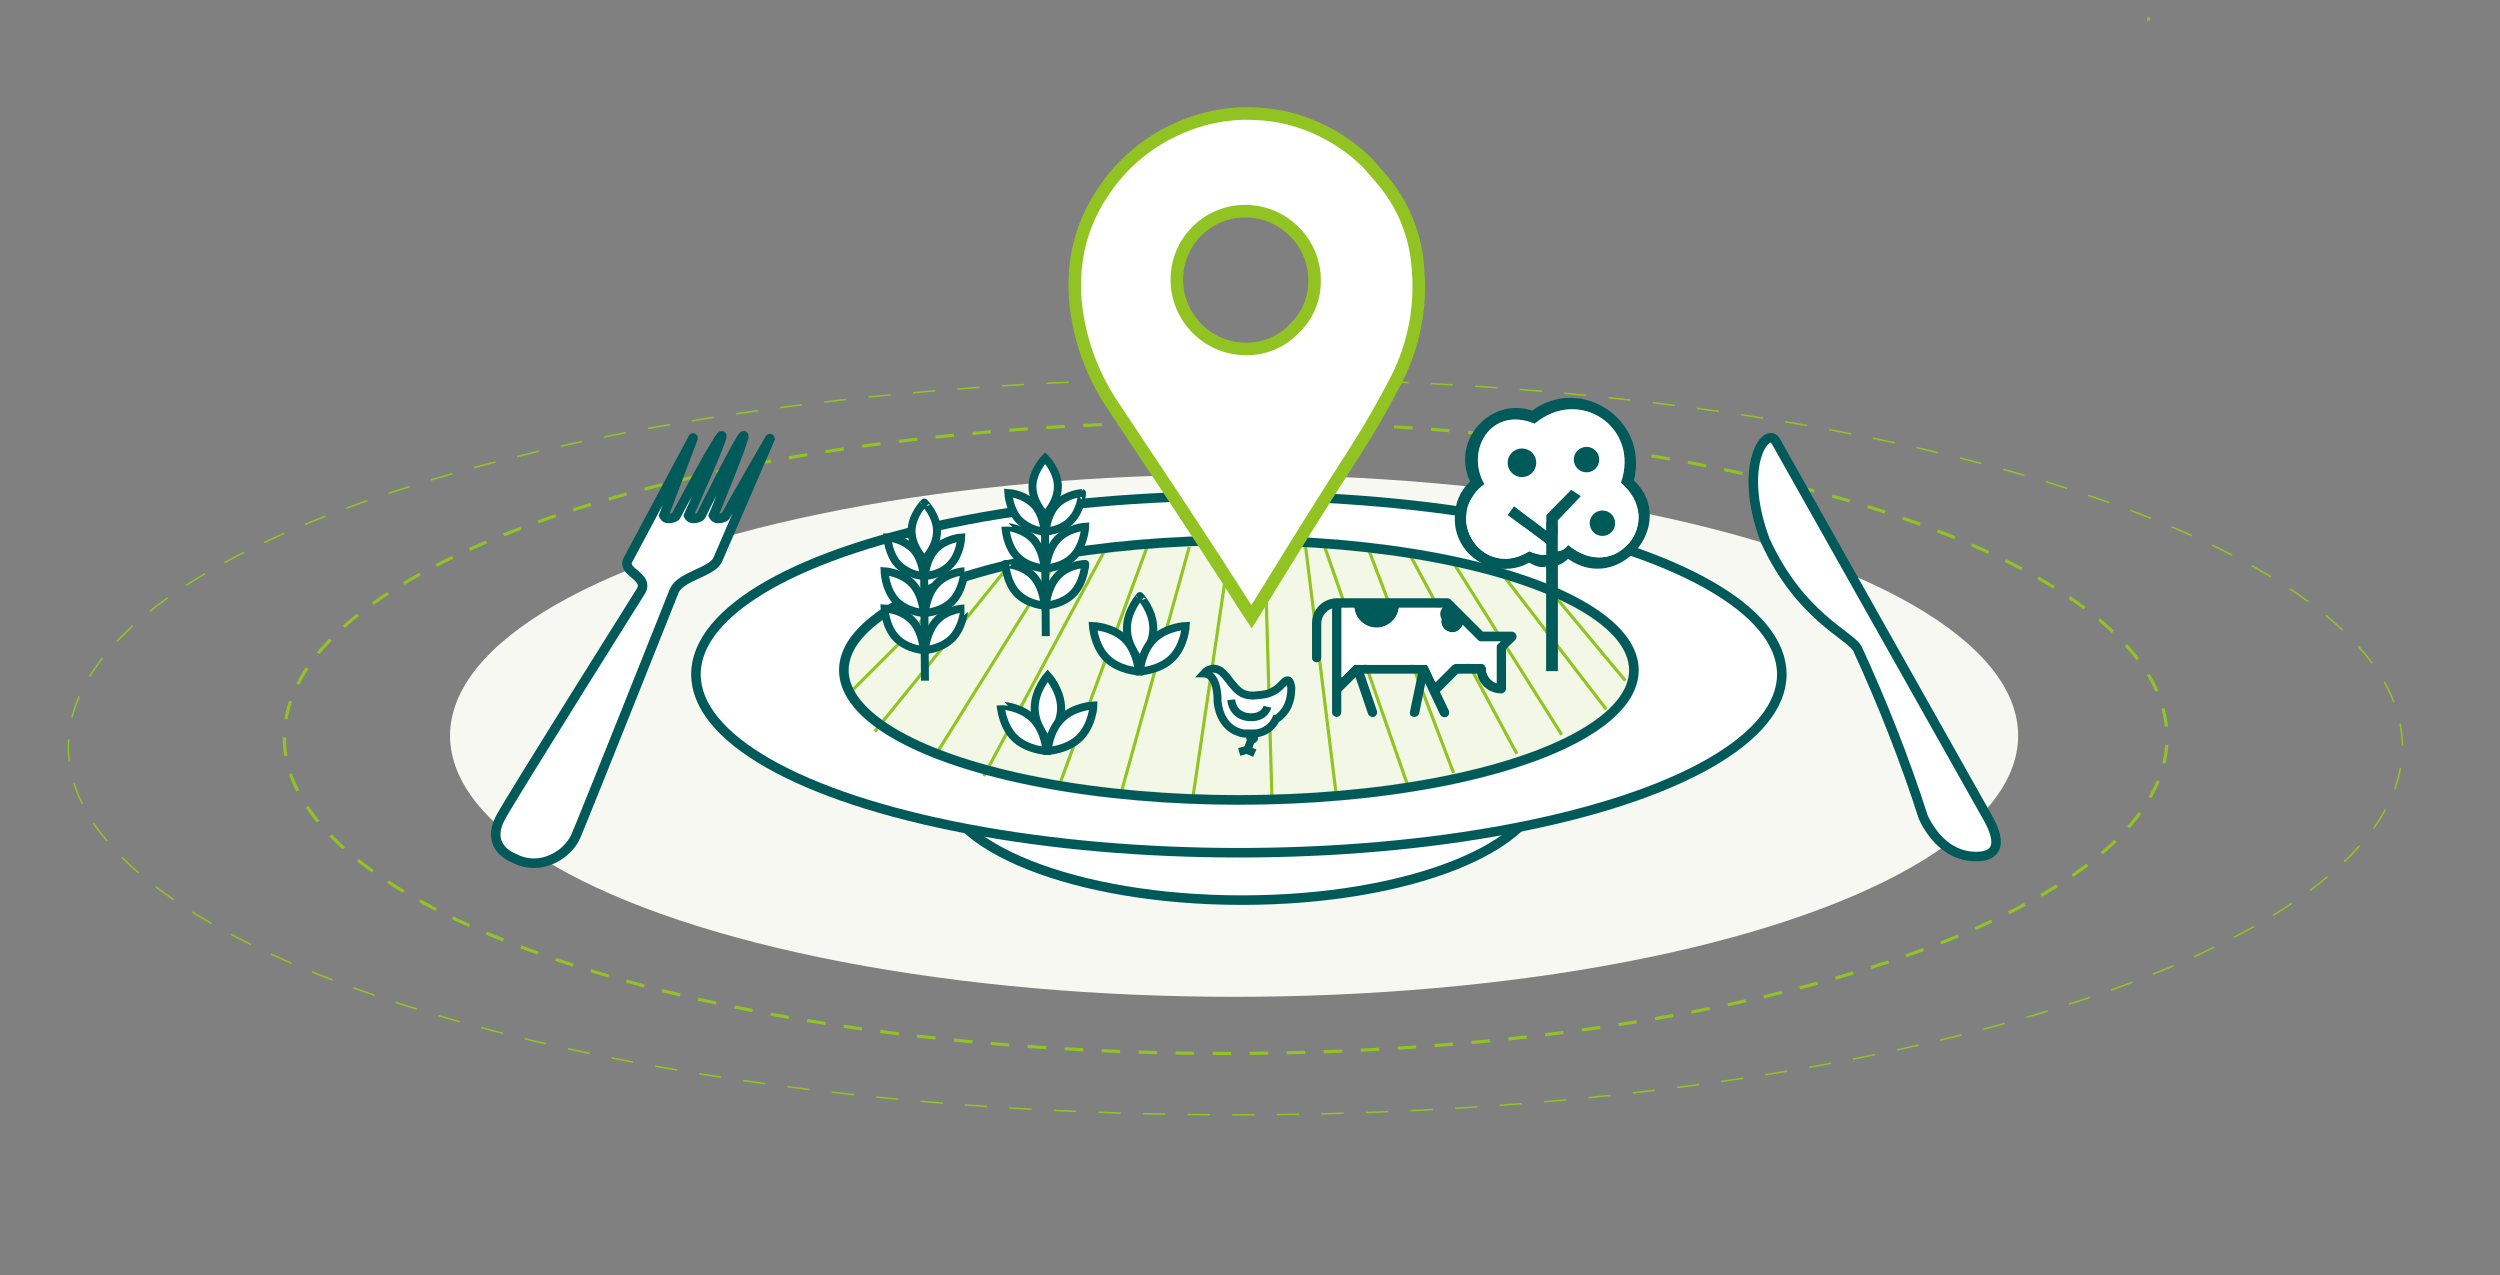 <?xml version="1.0" encoding="utf-8"?>
<!-- Generator: Adobe Illustrator 23.0.4, SVG Export Plug-In . SVG Version: 6.00 Build 0)  -->
<svg version="1.1" id="Calque_1" xmlns="http://www.w3.org/2000/svg" xmlns:xlink="http://www.w3.org/1999/xlink" x="0px" y="0px"
	 viewBox="0 0 786 401" style="enable-background:new 0 0 786 401;" xml:space="preserve">
<rect x="0" y="0" width="786" height="401" fill="#808080" stroke="none"/>
<style type="text/css">
	.st0{fill:#F8F8F3;}
	.st1{fill:none;stroke:#91C423;stroke-width:0.99;stroke-miterlimit:10;}
	.st2{fill:none;stroke:#91C423;stroke-width:0.99;stroke-miterlimit:10;stroke-dasharray:5.82,5.82;}
	.st3{fill:none;stroke:#91C423;stroke-width:0.48;stroke-miterlimit:10;}
	.st4{fill:none;stroke:#91C423;stroke-width:0.48;stroke-miterlimit:10;stroke-dasharray:7.01,7.01;}
	.st5{fill:#FFFFFF;stroke:#015A5A;stroke-width:3;stroke-miterlimit:10;}
	.st6{opacity:0.12;fill:#91C423;stroke:#015A5A;stroke-width:3.24;stroke-miterlimit:10;enable-background:new    ;}
	.st7{fill:none;stroke:#91C423;stroke-miterlimit:10;}
	.st8{fill:none;stroke:#015A5A;stroke-width:3;stroke-miterlimit:10;}
	.st9{fill:none;stroke:#015A5A;stroke-width:2.5;stroke-miterlimit:10;}
	.st10{fill:#FFFFFF;stroke:#015A5A;stroke-width:2.5;stroke-miterlimit:10;}
	.st11{fill:#015A5A;}
	.st12{fill:#FFFFFF;}
	.st13{fill:#FFFFFF;stroke:#91C423;stroke-width:3.95;stroke-miterlimit:10;}
	.st14{clip-path:url(#SVGID_2_);}
	.st15{fill:none;stroke:#91C022;stroke-width:1.52;stroke-miterlimit:10;}
</style>
<title>parcours1</title>
<ellipse class="st0" cx="388" cy="231.3" rx="246.5" ry="82.1"/>
<path class="st1" d="M429.5,133.7l3,0.2"/>
<path class="st2" d="M438.3,134.2c138.2,8.3,243,48.9,243,97.7c0,54.8-132.5,99.3-295.9,99.3s-296-44.5-296-99.3
	c0-50.7,113-92.4,259-98.5"/>
<path class="st1" d="M351.4,133.3l2.9-0.2"/>
<path class="st3" d="M439.3,120.1l3.5,0.2"/>
<path class="st4" d="M449.8,120.6c173.4,9.2,305.5,56.8,305.5,114.2c0,63.9-164.3,115.7-366.9,115.7S21.5,298.7,21.5,234.8
	C21.5,176,160.2,127.5,340,120"/>
<path class="st3" d="M343.5,119.9l3.5-0.2"/>
<ellipse class="st5" cx="390.5" cy="245.5" rx="94.5" ry="37.5"/>
<ellipse class="st5" cx="389.5" cy="212" rx="170.7" ry="56.1"/>
<ellipse class="st6" cx="389.5" cy="210.7" rx="124.2" ry="40.8"/>
<line class="st7" x1="318.7" y1="176" x2="275" y2="230"/>
<line class="st7" x1="347.9" y1="172" x2="309.3" y2="244"/>
<line class="st7" x1="373.9" y1="172" x2="352" y2="251"/>
<line class="st7" x1="397.8" y1="178" x2="399.9" y2="251"/>
<line class="st7" x1="416.5" y1="172" x2="442.6" y2="247"/>
<line class="st7" x1="443.6" y1="175" x2="476.9" y2="237"/>
<line class="st7" x1="472.7" y1="181" x2="505" y2="223"/>
<line class="st7" x1="333" y1="175" x2="295" y2="236"/>
<line class="st7" x1="361" y1="171" x2="333" y2="247"/>
<line class="st7" x1="387" y1="170" x2="375" y2="251"/>
<line class="st7" x1="410" y1="168" x2="420" y2="249"/>
<line class="st7" x1="430" y1="172" x2="457" y2="243"/>
<line class="st7" x1="457" y1="177" x2="491" y2="231"/>
<line class="st7" x1="486" y1="184" x2="511" y2="214"/>
<line class="st7" x1="305" y1="180" x2="267" y2="218"/>
<ellipse class="st8" cx="389.5" cy="210.7" rx="124.2" ry="40.8"/>
<line class="st9" x1="290.8" y1="214" x2="290.5" y2="174.3"/>
<path class="st10" d="M294.6,167c0,5-4,9-4,9s-4-4-4-9s4-9,4-9S294.6,162,294.6,167z"/>
<path class="st10" d="M287.1,172.6c3.1,3.3,3.3,8.5,3.3,8.5c-3-0.2-5.8-1.5-8-3.6c-3.1-3.3-3.4-8.5-3.4-8.5
	C282,169.2,284.9,170.5,287.1,172.6z"/>
<path class="st10" d="M298.8,177.5c-3.1,3.4-8,3.6-8,3.6s0.2-5.2,3.4-8.5s8-3.6,8-3.6S302,174.2,298.8,177.5z"/>
<path class="st10" d="M286.8,183.5c3.4,3.6,3.6,9.2,3.6,9.2s-5.3-0.2-8.7-3.8s-3.6-9.3-3.6-9.3S283.4,179.9,286.8,183.5z"/>
<path class="st10" d="M299.5,188.9c-3.4,3.6-8.7,3.8-8.7,3.8s0.3-5.6,3.7-9.2s8.7-3.9,8.7-3.9S302.9,185.3,299.5,188.9z"/>
<path class="st10" d="M286.8,195.1c3.4,3.7,3.6,9.3,3.6,9.3s-5.3-0.3-8.7-3.9s-3.6-9.2-3.6-9.2S283.4,191.5,286.8,195.1z"/>
<path class="st10" d="M299.5,200.5c-3.4,3.6-8.7,3.9-8.7,3.9s0.3-5.6,3.7-9.3s8.7-3.8,8.7-3.8S302.9,196.9,299.5,200.5z"/>
<path class="st10" d="M333.6,222.6c0,5.6-4.2,10.1-4.2,10.1s-4.1-4.5-4.1-10.1s4.1-10.2,4.1-10.2S333.6,217,333.6,222.6z"/>
<path class="st10" d="M324.8,226c3.9,4,4.2,10.1,4.2,10.1s-6.2-0.3-10.1-4.2s-4.3-10.1-4.3-10.1S320.8,222,324.8,226z"/>
<path class="st10" d="M339.5,231.9c-3.9,3.9-10.1,4.2-10.1,4.2s0.3-6.1,4.3-10.1s10.1-4.2,10.1-4.2S343.5,227.9,339.5,231.9z"/>
<path class="st11" d="M486.1,211v-32.9c-1.6,0.5-3.2,0-5.3-1.2c-7.6,4.2-17.3,1.4-21.5-6.2c-1.3-2.4-2-5.1-1.9-7.9
	c-0.1-4.3,1.6-8.5,4.8-11.4c-6.1-13,6.5-26.7,19.5-22.3c15.4-11.3,36.8,2.9,32,21.9c14.1,13.4-4.5,36.1-20.7,24.7
	c-0.9,0.9-2,1.6-3.2,2V211H486.1z M501.5,147.4l2.4,2.4l-14.1,13.8v9.7c1.3-0.1,2.5-0.9,3.2-2c15,12.5,30.8-7.7,16.6-19.5
	c6.1-17.4-13-30.4-27.1-18.6c-13.8-5.7-21.9,8.5-15.8,19c-2.5,1.8-4.3,4.4-5.3,7.3c-2.8,10.1,7.7,21.1,19.4,13.8
	c1.7,0.8,3.5,1.2,5.3,1.2v-3.6l-12.1-9l2-2.8l10.1,7.7c0-15,1.6-10.5-5.3-19l2.9-2.1C490.6,154.2,501.5,147.4,501.5,147.4z"/>
<path class="st12" d="M494,154l3,2l-7.2,7.6v9.7c1.3-0.1,2.5-0.9,3.2-2c15,12.5,30.8-7.7,16.6-19.5c6.1-17.4-13-30.4-27.1-18.6
	c-13.8-5.7-21.9,8.5-15.8,19c-2.5,1.8-4.3,4.4-5.3,7.3c-2.8,10.1,7.7,21.1,19.4,13.8c1.7,0.8,3.5,1.2,5.3,1.2v-3.6l-12.1-9l2-2.8
	l10.1,7.7V162"/>
<path class="st11" d="M476.7,199.6c-0.2-0.6-0.8-1-1.4-1h-9.1l-10.1-10.1c-0.3-0.2-0.6-0.4-1-0.4h-34.9c-4.3,0.1-7.7,3.5-7.7,7.8
	v10.9c0,0.8,0.6,1.4,1.4,1.4c0,0,0.1,0,0.1,0c0.8,0,1.4-0.6,1.4-1.4v-10.9c0.1-2.1,1.4-3.9,3.4-4.6v32.6c0,0.8,0.6,1.4,1.4,1.5
	c0.8,0,1.5-0.7,1.5-1.5l0,0v-6.5l4.5-4.5l3.9,11.5c0.2,0.6,0.8,1,1.4,1h0.4c0.8-0.2,1.2-1.1,1-1.9c0,0,0,0,0,0l0,0l-4-11.7h16.9
	l-2.5,11.9c-0.2,0.7,0.1,1.4,0.8,1.6c0.1,0,0.2,0,0.3,0.1h0.3c0.7,0,1.3-0.5,1.5-1.1l1.9-9.5l4.7,9.9c0.3,0.5,0.8,0.8,1.4,0.8
	c0.8,0,1.4-0.6,1.4-1.4c0,0,0-0.1,0-0.1c0-0.2,0-0.4-0.1-0.6l-2.8-5.9l5.7-5.7h6c0.7,3.6,3.9,6.2,7.6,6.2c0.8,0,1.5-0.7,1.5-1.5V204
	l2.9-2.8C476.8,200.8,476.9,200.1,476.7,199.6z M471,202.4c-0.3,0.2-0.5,0.6-0.5,1v11.4c-1.9-0.7-3.3-2.5-3.3-4.6
	c0-0.8-0.7-1.5-1.5-1.5h-7.9c-0.4,0-0.8,0.2-1.1,0.4l-5.4,5.4l-2.3-4.9l0,0l-0.2-0.3l0,0l-0.3-0.3h-22.7l-4,4v-21.9h4
	c0.4,3.8,3.9,6.6,7.7,6.2c0,0,0.1,0,0.1,0c3.2-0.4,5.8-3,6.2-6.2h14.7l0.9,1c-1.8,0.7-2.7,2.6-2.1,4.4c0.7,1.8,2.7,2.7,4.5,2.1
	c0.9-0.4,1.7-1.2,2.1-2.1l4.7,4.7c0.3,0.3,0.6,0.5,1,0.5h6.2L471,202.4z"/>
<path class="st12" d="M471,202.4c-0.3,0.2-0.5,0.6-0.5,1v11.4c-1.9-0.7-3.3-2.5-3.3-4.6c0-0.8-0.7-1.5-1.5-1.5h-7.9
	c-0.4,0-0.8,0.2-1.1,0.4l-5.4,5.4l-2.3-4.9l0,0l-0.2-0.3l0,0l-0.3-0.3h-22.7l-4,4v-21.9h4c0.4,3.8,3.9,6.6,7.7,6.2c0,0,0.1,0,0.1,0
	c3.2-0.4,5.8-3,6.2-6.2h14.7l0.9,1c-1.8,0.7-2.7,2.6-2.1,4.4c0.7,1.8,2.7,2.7,4.5,2.1c0.9-0.4,1.7-1.2,2.1-2.1l4.7,4.7
	c0.3,0.3,0.6,0.5,1,0.5h6.2L471,202.4z"/>
<path class="st11" d="M455.9,190c-1.7,0-3.1,1.4-3.1,3.1v0c0.1,1.7,1.4,3,3.1,3.1c1.7,0,3-1.3,3-3c0,0,0-0.1,0-0.1
	c0.1-1.7-1.2-3-2.9-3.1C456,190,455.9,190,455.9,190z"/>
<path class="st13" d="M445.8,84.3c-0.7-10.5-4.8-20.4-11.7-28.3l-4-4.6c-7.5-7.5-17-12.6-27.3-14.7c-3.5-0.7-7-1-10.6-1h-1.9
	c-3,0.1-6,0.5-8.9,1.1c-3.5,0.7-6.8,1.8-10.1,3.2c-10,4.2-18.4,11.2-24.4,20.2c-7,10.4-9.8,21.6-8.8,34.4c1.1,11.5,5,22.6,11.4,32.3
	l19.8,29.8c7.4,11.2,14.9,22.7,22.2,34.2l2,3l16.1-26c5.6-9,11.3-18,16.9-26.7c4.6-7.2,8.8-14.6,12.7-22.2
	C444.6,108.3,446.9,96.3,445.8,84.3z M406.9,103.3c-3.9,4.2-9.5,6.5-15.2,6.4c-11.9,0-21.6-9.7-21.7-21.6
	c-0.1-11.9,9.4-21.6,21.3-21.7c0.1,0,0.3,0,0.4,0c11.9,0.1,21.6,9.8,21.6,21.7C413.4,93.8,411.1,99.4,406.9,103.3z"/>
<polygon class="st0" points="507.6,136.8 507.6,136.8 507.6,136.8 507.6,136.8 "/>
<path class="st5" d="M201.6,185.7c2.4-4.6-6.1-5.7-4.2-9.6l20.5-38.4c0.2-0.4-9.2,24.4-9.2,24.4s0.4,0.9,1.4,0.9h0.1
	c1.1,0,2.2-0.4,2.4-0.9S226,137,226.9,137s-10.4,25.1-10.4,25.1s0.4,0.9,1.5,0.9l0,0c1.1,0,2.2-0.4,2.4-0.9s12.5-25.1,13.4-25.1
	s-9.5,25.1-9.5,25.1s0.4,0.9,1.5,0.9h0.1c1,0,2.1-0.4,2.3-0.9s14.1-24.8,14-24.4l-16.6,38.4c-2,3.9-11.5,5-13.6,9.6
	c0,0-28.5,71.6-31,77.3s-11,11-19,7c-5-2-8.2-6.3-4.6-13C161,250.3,201.6,185.7,201.6,185.7z"/>
<path class="st5" d="M584,204c-2.2-4.3-18-10-29-34c-9-24,0.6-36.2,3.3-31.3L624.9,257c3.8,6.7,4.3,12.3-3.6,12.3
	s-13.4-5.6-16.6-12.3C598.9,238.9,591.9,221.2,584,204z"/>
<circle class="st11" cx="478.5" cy="145.5" r="4.5"/>
<circle class="st11" cx="503.8" cy="164.5" r="4"/>
<path class="st10" d="M362.6,197.6c0,5.6-4.2,10.1-4.2,10.1s-4.1-4.5-4.1-10.1s4.1-10.2,4.1-10.2S362.6,192,362.6,197.6z"/>
<path class="st10" d="M353.8,201c3.9,4,4.2,10.1,4.2,10.1s-6.2-0.3-10.1-4.2s-4.3-10.1-4.3-10.1S349.8,197,353.8,201z"/>
<path class="st10" d="M368.5,206.9c-3.9,3.9-10.1,4.2-10.1,4.2s0.3-6.1,4.3-10.1s10.1-4.2,10.1-4.2S372.5,202.9,368.5,206.9z"/>
<line class="st9" x1="328.8" y1="200" x2="328.5" y2="160.3"/>
<path class="st10" d="M332.6,153c0,5-4,9-4,9s-4-4-4-9s4-9,4-9S332.6,148,332.6,153z"/>
<path class="st10" d="M325.1,158.6c3.1,3.3,3.3,8.5,3.3,8.5c-3-0.2-5.8-1.5-8-3.6c-3.1-3.3-3.4-8.5-3.4-8.5
	C320,155.2,322.9,156.5,325.1,158.6z"/>
<path class="st10" d="M336.8,163.5c-3.1,3.4-8,3.6-8,3.6s0.2-5.2,3.4-8.5s8-3.6,8-3.6S340,160.2,336.8,163.5z"/>
<path class="st10" d="M324.8,169.5c3.4,3.6,3.6,9.2,3.6,9.2s-5.3-0.2-8.7-3.8s-3.6-9.3-3.6-9.3S321.4,165.9,324.8,169.5z"/>
<path class="st10" d="M337.5,174.9c-3.4,3.6-8.7,3.8-8.7,3.8s0.3-5.6,3.7-9.2s8.7-3.9,8.7-3.9S340.9,171.3,337.5,174.9z"/>
<path class="st10" d="M324.8,181.1c3.4,3.7,3.6,9.3,3.6,9.3s-5.3-0.3-8.7-3.9s-3.6-9.2-3.6-9.2S321.4,177.5,324.8,181.1z"/>
<path class="st10" d="M337.5,186.5c-3.4,3.6-8.7,3.9-8.7,3.9s0.3-5.6,3.7-9.3s8.7-3.8,8.7-3.8S340.9,182.9,337.5,186.5z"/>
<path class="st10" d="M378.5,211.7c0.9,0,1.7,0.4,2.3,1.1c2.1,2.2,2,7,2,7.5s0.5,9,8.2,10.3h1.7l0.4,1.5c0.1,0.3,0.5,0.5,0.8,0.4
	c0.3-0.1,0.5-0.4,0.4-0.7l-0.3-1.2h0.6c2.9-0.2,5.4-2,6.6-4.6h0.2c3.1-2.1,4.6-5.4,4.6-9.8l0,0c-0.1-0.7-0.4-2.3-1.1-2.3
	s-0.8,0.2-1.8,1.2c-1.6,1.8-3.7,3-6.1,3.3l-3,0.3c-3.7,0-5.1-1.8-7-4.1c-0.7-1-1.5-2-2.4-2.9c-0.8-0.9-1.8-1.4-3-1.5
	C380.4,210.3,379.3,210.8,378.5,211.7z"/>
<path class="st9" d="M398.5,222.2c0,0-0.8,3.3-5.1,3.3s-6.1-2.9-6.3-5.5"/>
<polyline class="st9" points="394.5,236.8 392.2,235.8 393.6,231.9 "/>
<line class="st9" x1="389.6" y1="236.4" x2="392.2" y2="235.7"/>
<line class="st7" x1="675.5" y1="5.5" x2="675.5" y2="6.5"/>
<circle class="st11" cx="498.8" cy="144.5" r="4"/>
<g>
	<defs>
		<polygon id="SVGID_1_" points="1286,274.7 886.2,274.7 958.4,165.8 1213.7,165.8 		"/>
	</defs>
	<clipPath id="SVGID_2_">
		<use xlink:href="#SVGID_1_"  style="overflow:visible;"/>
	</clipPath>
	<g class="st14">
		<line class="st15" x1="783.2" y1="207.2" x2="1163.4" y2="469"/>
	</g>
</g>
</svg>
